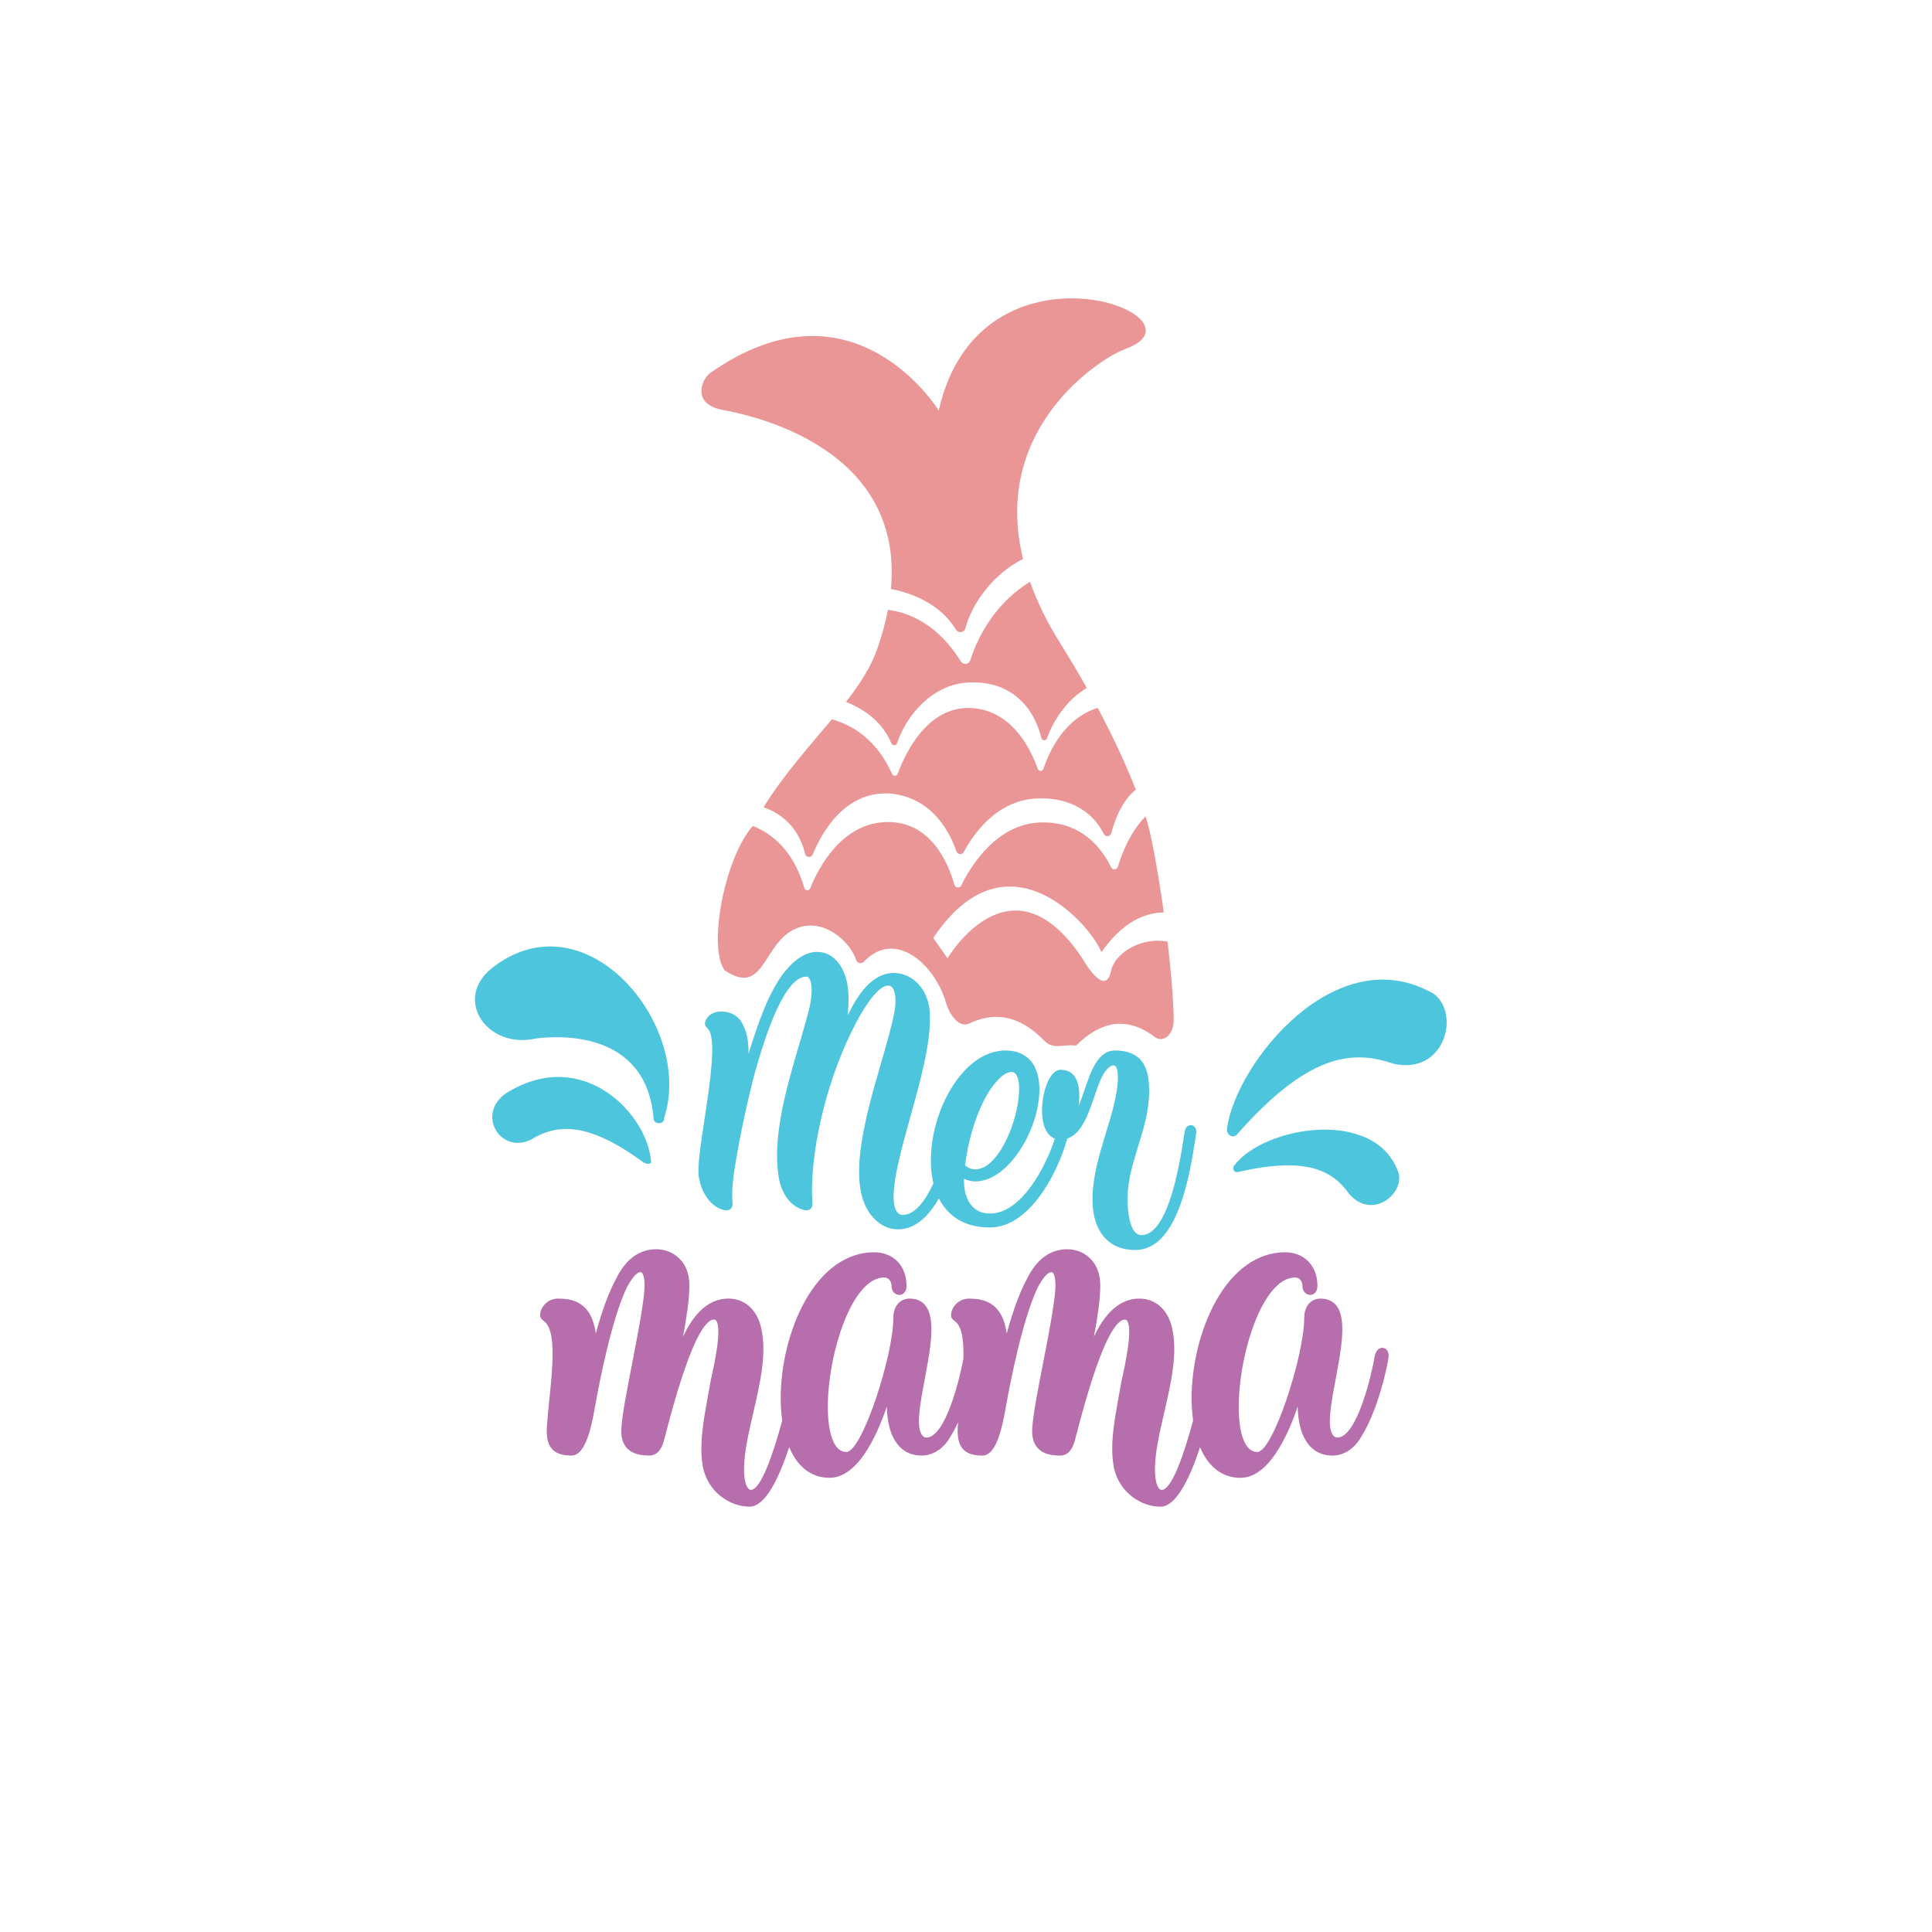 <?xml version="1.0" encoding="utf-8"?>
<!-- Generator: Adobe Illustrator 21.0.0, SVG Export Plug-In . SVG Version: 6.00 Build 0)  -->
<svg version="1.1" id="Calque_2" xmlns="http://www.w3.org/2000/svg" xmlns:xlink="http://www.w3.org/1999/xlink" x="0px" y="0px"
	 viewBox="0 0 1080 1080" style="enable-background:new 0 0 1080 1080;" xml:space="preserve">
<style type="text/css">
	.st0{fill:#B76EAD;}
	.st1{fill:#4DC5DC;}
	.st2{fill:#EA9696;}
</style>
<path class="st0" d="M774.77,754.17c-0.89-0.74-2.07-0.94-3.17-0.54c-1.6,0.59-2.75,2.32-3.16,4.73
	c-1.59,9.55-9.8,45.24-20.87,45.24c-2.81,0-3.74-3.88-4.05-6.16c-0.65-6.42,1.19-16.22,3.14-26.6c3.13-16.63,6.36-33.82,0.2-41.24
	c-2.03-2.44-4.96-3.68-8.71-3.68c-4.51,0-9.07,3.33-9.07,10.75c0,21.18-17.49,75-26.24,75c-3.33,0-5.94-2.32-7.74-6.89
	c-1.74-4.39-2.65-10.76-2.65-18.4c0-29.09,13.26-72.25,31.58-72.25c2.63,0,4.04,2.43,4.04,4.72c0,3.27,2.24,5.04,4.34,5.04
	c1.11,0,2.13-0.47,2.86-1.33c0.77-0.9,1.18-2.19,1.18-3.71c0-11.26-7.29-18.82-18.15-18.82c-15.09,0-28.81,9.71-38.65,27.34
	c-8.47,15.18-13.53,35.41-13.53,54.12c0,4.44,0.29,8.66,0.84,12.6c-5.22,19.32-12.02,38.78-17.58,38.78c-1.62,0-3.4-2.93-3.71-9.47
	c-0.42-9.73,2.26-21.32,5.1-33.59c3.85-16.64,7.83-33.84,4.29-47.97c-2.29-9.81-9.23-15.91-18.12-15.91
	c-13.03,0-20.75,11.41-25.42,21.27c1.93-10.32,3.55-20.8,3.55-28.68c0-13.86-9.58-20.17-18.49-20.17c-9.66,0-17.31,5.73-22.74,17.01
	c-3.89,7.26-7.53,17.14-11.09,30.1c-0.67-4.73-1.86-8.4-3.66-11.32c-3.55-5.67-8.89-8.21-17.33-8.21c-3.03,0-5.77,1.22-7.72,3.43
	c-1.61,1.83-2.55,4.25-2.36,6.04c0.02,1.42,0.86,2.1,1.59,2.7c0.23,0.19,0.47,0.39,0.72,0.63l0.09,0.08
	c3.79,2.95,4.72,10.96,4.48,20.67c-1.98,10.92-10,44.12-20.68,44.12c-2.81,0-3.74-3.88-4.05-6.16c-0.65-6.42,1.19-16.22,3.14-26.6
	c3.13-16.63,6.36-33.82,0.2-41.24c-2.02-2.44-4.96-3.68-8.71-3.68c-4.52,0-9.07,3.33-9.07,10.75c0,21.18-17.49,75-26.24,75
	c-3.33,0-5.94-2.32-7.74-6.89c-1.74-4.39-2.65-10.76-2.65-18.4c0-29.09,13.26-72.25,31.58-72.25c2.63,0,4.04,2.43,4.04,4.72
	c0,3.27,2.24,5.04,4.34,5.04c1.11,0,2.13-0.47,2.86-1.33c0.77-0.9,1.18-2.19,1.18-3.71c0-11.26-7.29-18.82-18.15-18.82
	c-15.09,0-28.81,9.71-38.65,27.34c-8.47,15.18-13.53,35.41-13.53,54.12c0,4.44,0.29,8.66,0.84,12.6
	c-5.22,19.32-12.02,38.78-17.58,38.78c-1.62,0-3.4-2.93-3.71-9.47c-0.42-9.73,2.26-21.32,5.1-33.59
	c3.85-16.64,7.83-33.84,4.29-47.98c-2.29-9.81-9.23-15.91-18.12-15.91c-13.03,0-20.75,11.41-25.42,21.27
	c1.93-10.32,3.55-20.8,3.55-28.68c0-13.86-9.58-20.17-18.49-20.17c-9.66,0-17.31,5.73-22.74,17.01c-3.89,7.25-7.53,17.13-11.09,30.1
	c-0.67-4.73-1.86-8.4-3.66-11.32c-3.55-5.67-8.89-8.21-17.33-8.21c-3.03,0-5.77,1.22-7.72,3.43c-1.61,1.83-2.55,4.25-2.36,6.04
	c0.02,1.42,0.86,2.1,1.59,2.7c0.23,0.19,0.47,0.39,0.72,0.63l0.09,0.08c6.62,5.15,4.53,25.75,2.68,43.93
	c-0.56,5.49-1.08,10.67-1.39,15.44c-0.21,5.88,0.76,9.6,3.15,12.08c2.22,2.3,5.7,3.42,10.63,3.42c8.23,0,11.36-17.35,13.05-26.68
	c0.14-0.77,0.26-1.46,0.38-2.05l0-0.01c1.94-10.86,8.95-47.69,17.71-65.6c3.03-5.46,5.57-8.23,7.53-8.23c0.17,0,0.42,0.04,0.74,0.38
	c0.98,1.07,1.83,4.42,1.29,10.63c-1.01,10.43-3.95,25.53-6.79,40.13c-2.82,14.47-5.48,28.14-5.99,35.89
	c-0.36,4.97,0.69,8.81,3.09,11.39c2.59,2.79,6.64,4.14,12.37,4.14c5.27,0,7.23-4.52,8.37-8.49l0.28-1.1
	c14.02-54.89,22.78-66.42,27.67-66.42c0.49,0,0.85,0.18,1.18,0.59c3.45,4.3-1.26,25.58-2.81,32.57l-0.36,1.66
	c-0.46,2.69-0.95,5.39-1.45,8.1c-2.41,13.15-4.9,26.75-2.92,38.65c2.55,14.96,15.41,23.03,26.21,23.03
	c8.71,0,16.34-15.55,22.16-33.28c0.55,1.3,1.14,2.55,1.78,3.73c4.78,8.77,11.97,13.41,20.78,13.41c15.48,0,26.12-22.48,32.02-39.8
	c0.13,7.03,1.47,16.18,6.8,22.03c3.22,3.53,7.47,5.33,12.63,5.33c6.56,0,12.52-3.99,16.32-10.89c1.46-2.33,2.82-4.93,4.09-7.66
	c-0.08,1.03-0.16,2.06-0.22,3.06c-0.21,5.88,0.76,9.6,3.15,12.08c2.22,2.3,5.7,3.42,10.63,3.42c8.23,0,11.36-17.36,13.05-26.68
	c0.14-0.76,0.26-1.45,0.38-2.04l0-0.01c1.94-10.86,8.95-47.69,17.71-65.6c3.03-5.46,5.57-8.23,7.53-8.23c0.17,0,0.42,0.04,0.74,0.38
	c0.98,1.07,1.83,4.42,1.29,10.63c-1.01,10.43-3.95,25.53-6.8,40.14c-2.82,14.47-5.48,28.13-5.99,35.89
	c-0.36,4.97,0.69,8.81,3.09,11.39c2.59,2.79,6.64,4.14,12.37,4.14c5.27,0,7.23-4.52,8.37-8.49l0.28-1.1
	c14.02-54.89,22.78-66.42,27.67-66.42c0.49,0,0.85,0.18,1.18,0.59c3.45,4.3-1.26,25.58-2.81,32.57l-0.36,1.65
	c-0.46,2.68-0.95,5.39-1.45,8.09c-2.41,13.15-4.91,26.75-2.92,38.65c2.55,14.96,15.41,23.03,26.21,23.03
	c8.71,0,16.34-15.55,22.16-33.28c0.55,1.3,1.14,2.55,1.78,3.73c4.78,8.77,11.97,13.41,20.78,13.41c15.48,0,26.12-22.48,32.02-39.8
	c0.13,7.03,1.47,16.18,6.8,22.03c3.22,3.53,7.47,5.33,12.63,5.33c6.56,0,12.52-3.99,16.32-10.89c8.64-13.82,13.97-36.67,14.93-43.4
	C776.53,757.12,776.03,755.22,774.77,754.17z"/>
<path class="st1" d="M667.41,629.57c-0.81-0.66-1.88-0.81-2.83-0.41c-1.31,0.54-2.18,1.95-2.39,3.82c-0.13,0.79-0.27,1.71-0.43,2.73
	c-2.36,14.97-8.62,54.73-23.79,54.73c-5.65,0-7.67-10.47-7.67-20.27c0-10.09,2.86-19.35,5.88-29.15c3.05-9.87,6.2-20.07,6.2-31.25
	c0-10.49-2.17-22.53-19.12-22.53c-9.49,0-13.39,11.41-17.16,22.44c-1,2.92-2.01,5.89-3.13,8.63c0.94-8.17,0.07-13.78-2.63-17.05
	c-1.78-2.16-4.31-3.25-7.54-3.25c-5.89,0-10.29,12.03-10.29,22.79c0,4.49,0.78,8.33,2.25,11.11c1.21,2.28,2.88,3.81,4.92,4.57
	c-4.93,15.42-18.58,41.89-36.26,41.89c-4.09,0-7.42-1.34-9.89-3.99c-3.21-3.43-4.85-8.88-4.67-15.47c2.2,1.02,4.27,1.5,6.43,1.5
	c18.41,0,35.75-29,35.75-51.48c0-13.78-6.9-21.69-18.94-21.69c-23.51,0-41.75,33.05-41.75,61.49c0,4.58,0.49,8.85,1.44,12.76
	c-4.44,9.59-10.24,17.66-17.2,17.66c-2.99,0-4.83-3.19-5.04-8.75c-0.36-11.14,4.34-28.05,9.32-45.95
	c5.78-20.76,11.75-42.23,10.9-58.05c-0.51-12.82-9.18-22.49-20.17-22.49c-12.58,0-20.53,13.07-25.72,23.65
	c0.27-2.98,0.46-5.89,0.46-8.71c0.16-9.52-2.35-17.41-7.07-22.21c-2.92-2.97-6.54-4.54-10.47-4.54c-6.1,0-12.46,3.94-18.38,11.41
	c-8.48,10.78-14.61,27.95-19.97,45.64c0.07-6.63-0.83-11.65-2.74-15.47c-2.22-5.39-6.62-8.23-12.74-8.23
	c-5.72,0-8.88,4.01-8.88,6.78c0,1.2,0.74,1.95,1.61,2.81c5.03,5.03,1.21,30.24-1.85,50.49c-2.21,14.58-4.12,27.17-3.15,32.74
	c1.6,9.31,7.04,16.43,13.87,18.13c1.55,0.39,2.91,0.16,3.82-0.63c0.6-0.52,1.27-1.51,1.09-3.3c-0.53-7.18,0.31-13.55,1.3-19.99
	c1.46-9.33,5.42-30.81,11-52.13c0.17-0.6,0.38-1.33,0.62-2.17c9.82-34.67,19.36-52.25,28.36-52.25c0.59,0,1.06,0.26,1.49,0.81
	c1.99,2.59,1.96,10.11-0.09,17.9c-1.56,6.14-3.47,12.65-5.49,19.54c-7.06,24.08-15.05,51.37-11.33,74.1
	c1.63,9.48,7.05,16.43,14.1,18.12c1.36,0.39,2.65,0.19,3.55-0.56c0.62-0.52,1.32-1.53,1.14-3.36c-1.77-26.24,7.05-65.23,21.44-94.82
	c8.04-16.75,15.85-26.74,20.89-26.74c0.93,0,1.69,0.37,2.33,1.14c1.89,2.25,2.31,7.47,1.15,13.95c-1.52,7.84-4.35,17.62-7.35,27.98
	c-8.93,30.84-20.05,69.22-4.76,86.32c3.98,4.52,8.87,6.9,14.14,6.9c9.58,0,17.08-7.15,22.88-17.3c0.91,1.8,1.96,3.48,3.14,5
	c5.77,7.46,14.34,11.24,25.44,11.24c21.73,0,37.61-29.56,43.17-49.69c8.04-2.62,11.78-13.57,15.12-23.37
	c1.1-3.21,2.13-6.25,3.28-8.95c3.37-7.96,6.58-8.58,7.48-8.58c0.46,0,0.83,0.16,1.14,0.51c0.72,0.8,1.81,3.29,1.02,10.97
	c-1.12,9.06-3.89,18.1-6.57,26.84c-3.62,11.78-7.35,23.96-7.35,36.83c0,17.56,8.92,28.05,23.85,28.05
	c23.92,0,30.5-42.07,33.66-62.29l0.41-2.61C668.94,632,668.5,630.45,667.41,629.57z M539.49,651.41
	c2.26-18.55,9.08-37.08,17.05-46.25c4.25-5.17,7.43-5.94,8.94-5.94c3.82,0,4.23,6.67,4.23,9.54c0,16.92-11.43,44.91-24.45,44.91
	C543.11,653.67,541.12,652.89,539.49,651.41z"/>
<path class="st1" d="M778.98,594.65c-24.04-8.42-48.74-4.34-87.39,39.39c-2.39,2.71-6.18,0.37-5.7-3.21
	c4.87-36.35,61.23-107.07,115.74-75.16C816.4,566.82,807.61,601.06,778.98,594.65z M690.16,651.24c-1.64,1.75-0.51,4.47,1.83,3.94
	c37.76-8.69,52.67-1.35,62.41,12.48c12.99,14.51,30.96-0.58,27.29-12.3C768.92,619.1,706.97,629.47,690.16,651.24z"/>
<path class="st1" d="M371.19,625.1c0.48,3.44-5.53,3.81-5.81,0.35c-3.97-49.4-52.61-46.59-65.84-44.94
	c-27.46,6.31-46.96-22.61-23.7-39.98C328.11,500.6,388.16,573.91,371.19,625.1z M283.54,610.73c-17.63,11.19-4.5,34.64,13.15,26.41
	c14.39-8.88,31.44-10.42,62.73,12.44c1.94,1.42,5.29,1.52,4.47-0.74C361.79,622.94,326.07,584.7,283.54,610.73z"/>
<path class="st2" d="M403.95,229.14c-17.8-3.32-11.45-17.44-7.01-20.57c80.39-56.74,127.81,20.95,127.81,20.95
	c23.1-102.58,154.8-52.76,104.31-34.42c-12.91,4.5-75.33,43.51-57.16,117.35c-16.94,8.47-28.69,25.21-32.23,38.71
	c-0.65,2.46-3.9,3.02-5.23,0.86c-9.2-14.96-25.28-20.62-36.4-22.77C505.4,249.65,419.74,232.09,403.95,229.14z M426.83,451.25
	c15.6,5.52,21.21,17.52,23.21,26.06c0.5,2.14,3.42,2.38,4.26,0.35c5.39-13.01,18.19-35.19,42.63-34.1
	c24.31,1.79,34.27,22.27,37.73,32.39c0.63,1.85,3.18,2.04,4.1,0.31c5.23-9.82,18.84-29.91,42.7-29.98c21.94-0.07,31.62,12,35.6,19.9
	c0.92,1.83,3.62,1.51,4.15-0.47c3.36-12.41,8.63-20.61,13.75-24.18c-5.38-13.72-12.34-28.98-21.33-45.82
	c-18.76,5.84-27.19,24.59-30.32,34.03c-0.51,1.54-2.68,1.56-3.22,0.03c-3.73-10.63-14.32-33.04-37.54-33.98
	c-24.48-1-36.81,26.04-40.72,36.74c-0.52,1.43-2.52,1.49-3.15,0.1c-8.68-19.23-22.06-27.31-33.66-30.52
	C452.77,416.8,438.58,432.39,426.83,451.25z M498.31,415.54c0.61,1.43,2.68,1.36,3.17-0.12c4.75-14.49,18.94-32.79,39.78-33.89
	c24.95-1.32,37.13,15.2,40.82,30.95c0.4,1.68,2.71,1.8,3.27,0.16c3.85-11.19,12.16-22.21,22.19-28.06
	c-4.46-7.91-9.33-16.14-14.69-24.7c-7.66-12.24-13.22-23.78-17.09-34.66c-17.64,10.77-28.29,28.04-33.41,43.93
	c-0.74,2.31-3.87,2.69-5.16,0.63c-13.33-21.23-29.37-27.46-40.83-28.86c-1.33,6.89-3.29,14.18-6.01,21.93
	c-3.57,10.16-9.82,19.75-17.41,29.5C484.76,397.16,493.6,404.45,498.31,415.54z M621,543c-3.33,15.33-16-7.33-16-7.33
	c-40-60-75.33,0-75.33,0l-8-11.33c42-62.67,89.33-5.33,94,8c11.94-17.18,24.51-22.15,34.89-22.3c-3.26-23.46-7.29-45.16-10.16-53.67
	c-8.55,8.48-13.3,20.84-15.5,28.13c-0.55,1.81-3.02,1.99-3.83,0.28c-4.38-9.19-15.8-26.13-40.09-24.99
	c-24.07,1.13-38.28,24.31-43.65,35.18c-0.83,1.69-3.32,1.46-3.82-0.36c-3.18-11.45-12.85-35.55-37.74-35.09
	c-25.34,0.47-38.3,25.73-42.83,37c-0.62,1.54-2.85,1.44-3.31-0.15c-5.99-20.53-17.57-30.24-28.83-34.65
	C405,479.67,395.67,529.33,405,542.33c22,15,21.33-14,38.67-22.67c16.28-8.14,31.99,7.35,34.83,16.8c0.67,2.22,3.61,2.66,4.86,0.71
	c17.39-17.8,39.46,2.18,45.5,23.54c1.71,6.04,7.14,14.16,12.89,11.46c10.08-4.75,24.94-7.9,41.92,9.5
	c5.33,5.46,10.53,1.79,17.89,2.82c18.76-18.79,34.49-12.05,43.88-4.84c4.68,3.59,10.79-1.1,10.67-9.65
	c-0.17-11.68-1.52-27.44-3.44-43.61C639.4,523.62,623.46,531.67,621,543z"/>
</svg>
